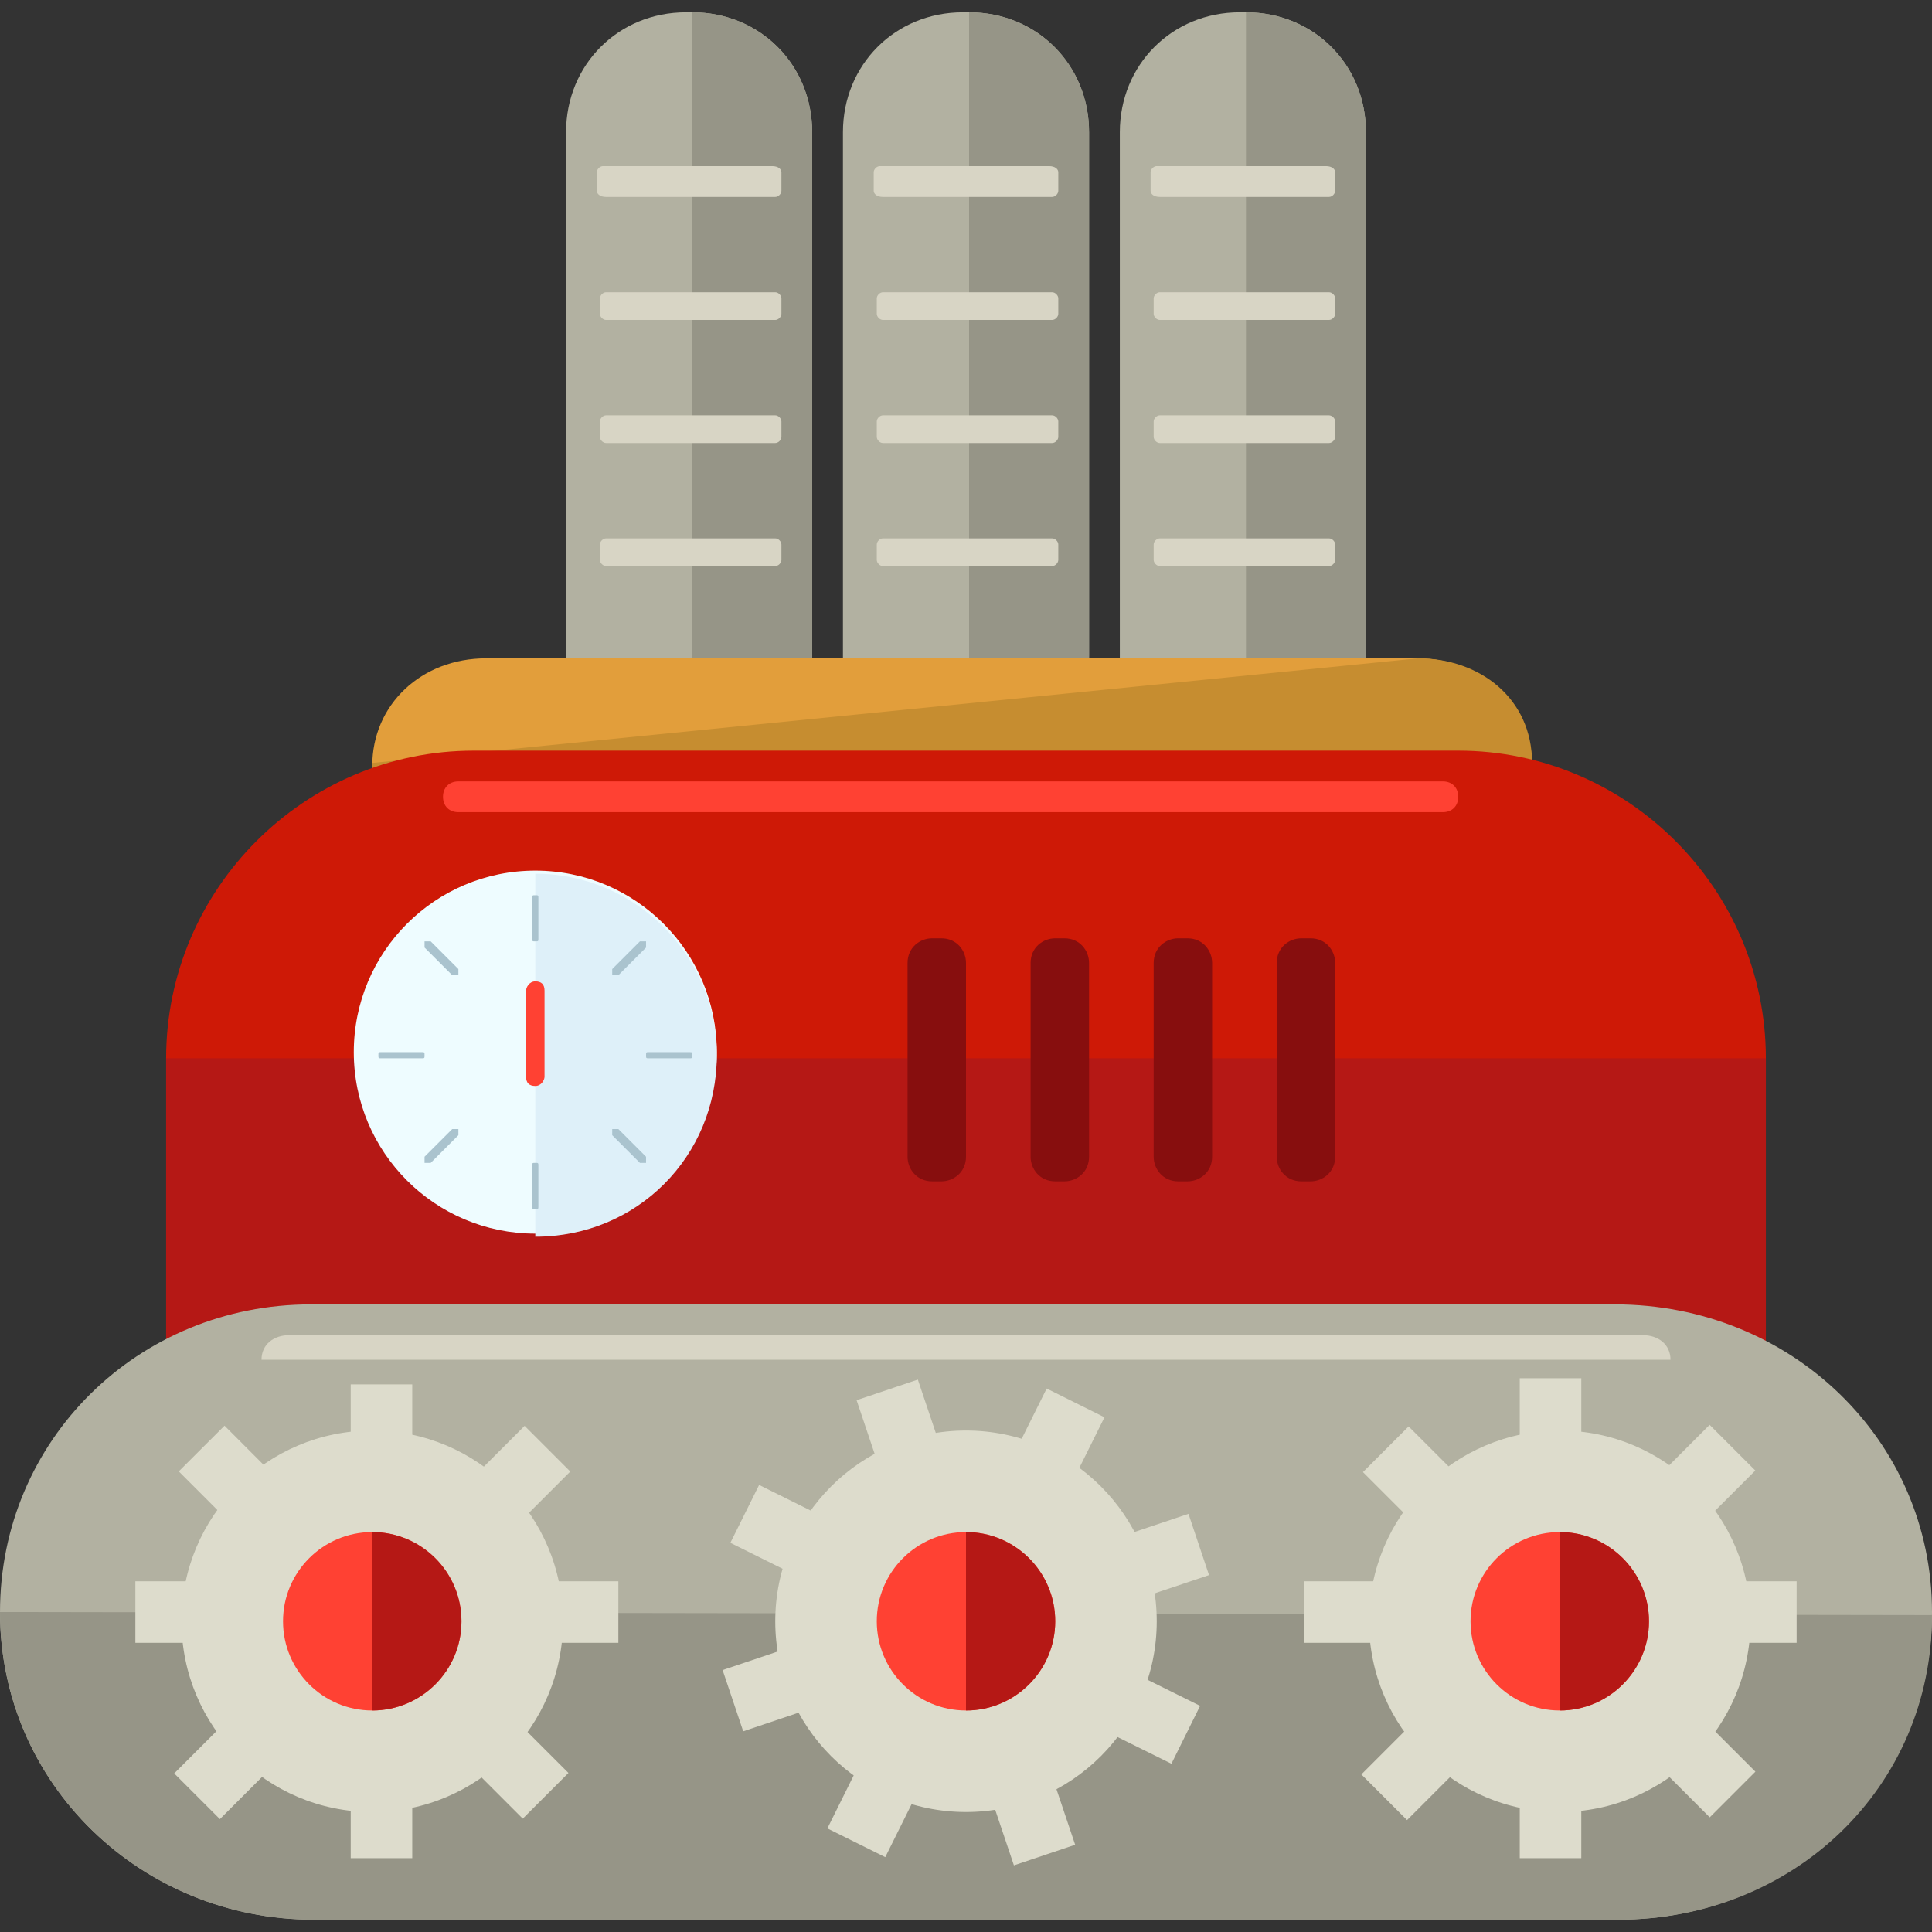 <?xml version="1.0" encoding="iso-8859-1"?>
<!-- Uploaded to: SVG Repo, www.svgrepo.com, Generator: SVG Repo Mixer Tools -->
<svg version="1.1" id="Layer_1" xmlns="http://www.w3.org/2000/svg" xmlns:xlink="http://www.w3.org/1999/xlink" 
	 viewBox="0 0 502.4 502.4" xml:space="preserve">
<rect x="0" y="0" width="502.4" height="502.4" fill="#333333" stroke="none"/>
<path style="fill:#B2B1A1;" d="M211.2,172c0,16.8-13.6,31.2-31.2,31.2h-1.6c-16.8,0-31.2-13.6-31.2-31.2V34.4
	c0-17.6,13.6-31.2,31.2-31.2h1.6c17.6,0,31.2,13.6,31.2,31.2V172z"/>
<path style="fill:#969587;" d="M180,3.2L180,3.2c17.6,0,31.2,13.6,31.2,31.2v136c0,16.8-14.4,31.2-31.2,31.2l0,0"/>
<g>
	<path style="fill:#D8D5C5;" d="M203.2,49.6c0,0.8-0.8,1.6-1.6,1.6h-44c-1.6,0-2.4-0.8-2.4-1.6v-4.8c0-0.8,0.8-1.6,1.6-1.6h44
		c1.6,0,2.4,0.8,2.4,1.6V49.6z"/>
	<path style="fill:#D8D5C5;" d="M203.2,81.6c0,0.8-0.8,1.6-1.6,1.6h-44c-0.8,0-1.6-0.8-1.6-1.6v-4c0-0.8,0.8-1.6,1.6-1.6h44
		c0.8,0,1.6,0.8,1.6,1.6V81.6z"/>
	<path style="fill:#D8D5C5;" d="M203.2,113.6c0,0.8-0.8,1.6-1.6,1.6h-44c-0.8,0-1.6-0.8-1.6-1.6v-4c0-0.8,0.8-1.6,1.6-1.6h44
		c0.8,0,1.6,0.8,1.6,1.6V113.6z"/>
	<path style="fill:#D8D5C5;" d="M203.2,145.6c0,0.8-0.8,1.6-1.6,1.6h-44c-0.8,0-1.6-0.8-1.6-1.6v-4c0-0.8,0.8-1.6,1.6-1.6h44
		c0.8,0,1.6,0.8,1.6,1.6V145.6z"/>
</g>
<path style="fill:#B2B1A1;" d="M283.2,172c0,16.8-13.6,31.2-31.2,31.2h-1.6c-16.8,0-31.2-13.6-31.2-31.2V34.4
	c0-17.6,13.6-31.2,31.2-31.2h1.6c17.6,0,31.2,13.6,31.2,31.2V172z"/>
<path style="fill:#969587;" d="M252,3.2L252,3.2c17.6,0,31.2,13.6,31.2,31.2v136c0,16.8-14.4,31.2-31.2,31.2l0,0"/>
<g>
	<path style="fill:#D8D5C5;" d="M275.2,49.6c0,0.8-0.8,1.6-1.6,1.6h-44c-1.6,0-2.4-0.8-2.4-1.6v-4.8c0-0.8,0.8-1.6,1.6-1.6h44
		c1.6,0,2.4,0.8,2.4,1.6V49.6z"/>
	<path style="fill:#D8D5C5;" d="M275.2,81.6c0,0.8-0.8,1.6-1.6,1.6h-44c-0.8,0-1.6-0.8-1.6-1.6v-4c0-0.8,0.8-1.6,1.6-1.6h44
		c0.8,0,1.6,0.8,1.6,1.6V81.6z"/>
	<path style="fill:#D8D5C5;" d="M275.2,113.6c0,0.8-0.8,1.6-1.6,1.6h-44c-0.8,0-1.6-0.8-1.6-1.6v-4c0-0.8,0.8-1.6,1.6-1.6h44
		c0.8,0,1.6,0.8,1.6,1.6V113.6z"/>
	<path style="fill:#D8D5C5;" d="M275.2,145.6c0,0.8-0.8,1.6-1.6,1.6h-44c-0.8,0-1.6-0.8-1.6-1.6v-4c0-0.8,0.8-1.6,1.6-1.6h44
		c0.8,0,1.6,0.8,1.6,1.6V145.6z"/>
</g>
<path style="fill:#B2B1A1;" d="M355.2,172c0,16.8-13.6,31.2-31.2,31.2h-1.6c-16.8,0-31.2-13.6-31.2-31.2V34.4
	c0-17.6,13.6-31.2,31.2-31.2h1.6c17.6,0,31.2,13.6,31.2,31.2V172z"/>
<path style="fill:#969587;" d="M324,3.2L324,3.2c17.6,0,31.2,13.6,31.2,31.2v136c0,16.8-14.4,31.2-31.2,31.2l0,0"/>
<g>
	<path style="fill:#D8D5C5;" d="M347.2,49.6c0,0.8-0.8,1.6-1.6,1.6h-44c-1.6,0-2.4-0.8-2.4-1.6v-4.8c0-0.8,0.8-1.6,1.6-1.6h44
		c1.6,0,2.4,0.8,2.4,1.6V49.6z"/>
	<path style="fill:#D8D5C5;" d="M347.2,81.6c0,0.8-0.8,1.6-1.6,1.6h-44c-0.8,0-1.6-0.8-1.6-1.6v-4c0-0.8,0.8-1.6,1.6-1.6h44
		c0.8,0,1.6,0.8,1.6,1.6V81.6z"/>
	<path style="fill:#D8D5C5;" d="M347.2,113.6c0,0.8-0.8,1.6-1.6,1.6h-44c-0.8,0-1.6-0.8-1.6-1.6v-4c0-0.8,0.8-1.6,1.6-1.6h44
		c0.8,0,1.6,0.8,1.6,1.6V113.6z"/>
	<path style="fill:#D8D5C5;" d="M347.2,145.6c0,0.8-0.8,1.6-1.6,1.6h-44c-0.8,0-1.6-0.8-1.6-1.6v-4c0-0.8,0.8-1.6,1.6-1.6h44
		c0.8,0,1.6,0.8,1.6,1.6V145.6z"/>
</g>
<path style="fill:#E29E3B;" d="M398.4,199.2c0,16-12.8,28-29.6,28H126.4c-16,0-29.6-12-29.6-28l0,0c0-16,12.8-28,29.6-28h242.4
	C384.8,171.2,398.4,183.2,398.4,199.2L398.4,199.2z"/>
<path style="fill:#C68D30;" d="M368.8,171.2c16,0,29.6,10.4,29.6,27.2l0,0c0,16-12.8,28.8-29.6,28.8H126.4
	c-16,0-29.6-12.8-29.6-28.8l0,0"/>
<path style="fill:#CE1906;" d="M459.2,355.2c0,44-36,80-80,80h-256c-44,0-80-36-80-80v-80c0-44,36-80,80-80h256c44,0,80,36,80,80
	V355.2z"/>
<path style="fill:#B51815;" d="M459.2,275.2v80c0,44-36,80-80,80h-256c-44,0-80-41.6-80-85.6v-74.4"/>
<path style="fill:#B2B1A1;" d="M502.4,419.2c0,44.8-36,80-81.6,80H81.6C36.8,499.2,0,464,0,419.2l0,0c0-44.8,36-80,80.8-80H420
	C465.6,339.2,502.4,374.4,502.4,419.2L502.4,419.2z"/>
<path style="fill:#969587;" d="M502.4,420L502.4,420c0,44.8-36,79.2-81.6,79.2H81.6C36.8,499.2,0,464,0,419.2l0,0"/>
<circle style="fill:#EEFCFF;" cx="139.2" cy="273.6" r="47.2"/>
<path style="fill:#DEF0F9;" d="M139.2,227.2c25.6,0,47.2,20.8,47.2,47.2s-20.8,47.2-47.2,47.2"/>
<g>
	<path style="fill:#AAC3CE;" d="M140,244c0,0.8,0,0.8-0.8,0.8l0,0c-0.8,0-0.8,0-0.8-0.8v-10.4c0-0.8,0-0.8,0.8-0.8l0,0
		c0.8,0,0.8,0,0.8,0.8V244z"/>
	<path style="fill:#AAC3CE;" d="M140,313.6c0,0.8,0,0.8-0.8,0.8l0,0c-0.8,0-0.8,0-0.8-0.8v-10.4c0-0.8,0-0.8,0.8-0.8l0,0
		c0.8,0,0.8,0,0.8,0.8V313.6z"/>
	<path style="fill:#AAC3CE;" d="M168.8,275.2c-0.8,0-0.8,0-0.8-0.8l0,0c0-0.8,0-0.8,0.8-0.8h10.4c0.8,0,0.8,0,0.8,0.8l0,0
		c0,0.8,0,0.8-0.8,0.8H168.8z"/>
	<path style="fill:#AAC3CE;" d="M99.2,275.2c-0.8,0-0.8,0-0.8-0.8l0,0c0-0.8,0-0.8,0.8-0.8h10.4c0.8,0,0.8,0,0.8,0.8l0,0
		c0,0.8,0,0.8-0.8,0.8H99.2z"/>
	<path style="fill:#AAC3CE;" d="M160.8,253.6c0,0-0.8,0-1.6,0l0,0c0,0,0-0.8,0-1.6l7.2-7.2c0,0,0.8,0,1.6,0l0,0c0,0,0,0.8,0,1.6
		L160.8,253.6z"/>
	<path style="fill:#AAC3CE;" d="M112,302.4c0,0-0.8,0-1.6,0l0,0c0,0,0-0.8,0-1.6l7.2-7.2c0,0,0.8,0,1.6,0l0,0c0,0,0,0.8,0,1.6
		L112,302.4z"/>
	<path style="fill:#AAC3CE;" d="M159.2,295.2c0,0,0-0.8,0-1.6l0,0c0,0,0.8,0,1.6,0l7.2,7.2c0,0,0,0.8,0,1.6l0,0c0,0-0.8,0-1.6,0
		L159.2,295.2z"/>
	<path style="fill:#AAC3CE;" d="M110.4,246.4c0,0,0-0.8,0-1.6l0,0c0,0,0.8,0,1.6,0l7.2,7.2c0,0,0,0.8,0,1.6l0,0c0,0-0.8,0-1.6,0
		L110.4,246.4z"/>
</g>
<path style="fill:#D8D5C5;" d="M68,353.6L68,353.6c0-4,3.2-6.4,7.2-6.4h352c4,0,7.2,2.4,7.2,6.4l0,0"/>
<g>
	<circle style="fill:#DDDCCC;" cx="96.8" cy="421.6" r="49.6"/>
	<rect x="91.2" y="360" style="fill:#DDDCCC;" width="16" height="24"/>
	<rect x="91.2" y="459.2" style="fill:#DDDCCC;" width="16" height="24"/>
	
		<rect x="124.936" y="372.912" transform="matrix(-0.707 -0.707 0.707 -0.707 -45.121 752.734)" style="fill:#DDDCCC;" width="16.8" height="25.6"/>
	
		<rect x="51.934" y="445.2" transform="matrix(-0.707 -0.707 0.707 -0.707 -220.858 824.517)" style="fill:#DDDCCC;" width="16.8" height="25.6"/>
	<rect x="139.2" y="411.2" style="fill:#DDDCCC;" width="21.6" height="16"/>
	<rect x="35.2" y="411.2" style="fill:#DDDCCC;" width="24" height="16"/>
	
		<rect x="124.492" y="445.171" transform="matrix(0.707 -0.707 0.707 0.707 -284.911 228.105)" style="fill:#DDDCCC;" width="16.8" height="25.6"/>
	
		<rect x="52.928" y="372.789" transform="matrix(0.708 -0.707 0.707 0.708 -254.544 156.102)" style="fill:#DDDCCC;" width="16.801" height="25.602"/>
	<circle style="fill:#DDDCCC;" cx="405.6" cy="421.6" r="49.6"/>
	<rect x="395.2" y="358.4" style="fill:#DDDCCC;" width="16" height="24"/>
	<rect x="395.2" y="459.2" style="fill:#DDDCCC;" width="16" height="24"/>
	
		<rect x="433.059" y="372.619" transform="matrix(-0.707 -0.707 0.707 -0.707 481.085 970.109)" style="fill:#DDDCCC;" width="16.8" height="25.6"/>
	
		<rect x="360.607" y="445.424" transform="matrix(-0.707 -0.707 0.707 -0.707 305.921 1043.165)" style="fill:#DDDCCC;" width="16.8" height="25.6"/>
	<rect x="443.2" y="411.2" style="fill:#DDDCCC;" width="24" height="16"/>
	<rect x="339.2" y="411.2" style="fill:#DDDCCC;" width="24" height="16"/>
	
		<rect x="433.185" y="444.798" transform="matrix(0.707 -0.707 0.707 0.707 -194.233 446.275)" style="fill:#DDDCCC;" width="16.8" height="25.6"/>
	
		<rect x="361.093" y="373.124" transform="matrix(0.707 -0.707 0.707 0.707 -164.667 374.305)" style="fill:#DDDCCC;" width="16.8" height="25.6"/>
	<circle style="fill:#DDDCCC;" cx="251.2" cy="421.6" r="49.6"/>
	
		<rect x="194.499" y="425.388" transform="matrix(0.319 0.948 -0.948 0.319 553.4 106.035)" style="fill:#DDDCCC;" width="16.8" height="25.6"/>
	
		<rect x="291.206" y="392.961" transform="matrix(0.318 0.948 -0.948 0.318 588.978 -7.36)" style="fill:#DDDCCC;" width="16.799" height="25.599"/>
	
		<rect x="196.922" y="386.626" transform="matrix(-0.445 0.896 -0.896 -0.445 654.386 393.144)" style="fill:#DDDCCC;" width="16.8" height="25.6"/>
	
		<rect x="288.444" y="432.472" transform="matrix(-0.444 0.896 -0.896 -0.444 827.64 377.166)" style="fill:#DDDCCC;" width="16.8" height="25.601"/>
	
		<rect x="226.458" y="360.855" transform="matrix(-0.948 0.319 -0.319 -0.948 576.639 652.874)" style="fill:#DDDCCC;" width="16.801" height="25.601"/>
	
		<rect x="259.209" y="457.57" transform="matrix(-0.948 0.319 -0.319 -0.948 671.281 830.806)" style="fill:#DDDCCC;" width="16.801" height="25.601"/>
	
		<rect x="265.666" y="363.236" transform="matrix(-0.895 -0.445 0.445 -0.895 351.952 834.782)" style="fill:#DDDCCC;" width="16.8" height="25.599"/>
	
		<rect x="219.903" y="455.151" transform="matrix(-0.896 -0.445 0.445 -0.896 224.696 988.612)" style="fill:#DDDCCC;" width="16.8" height="25.6"/>
</g>
<circle style="fill:#FF4133;" cx="96.8" cy="421.6" r="23.2"/>
<path style="fill:#B51815;" d="M96.8,398.4c12.8,0,23.2,10.4,23.2,23.2c0,12.8-10.4,23.2-23.2,23.2"/>
<circle style="fill:#FF4133;" cx="251.2" cy="421.6" r="23.2"/>
<path style="fill:#B51815;" d="M251.2,398.4c12.8,0,23.2,10.4,23.2,23.2c0,12.8-10.4,23.2-23.2,23.2"/>
<circle style="fill:#FF4133;" cx="405.6" cy="421.6" r="23.2"/>
<path style="fill:#B51815;" d="M405.6,398.4c12.8,0,23.2,10.4,23.2,23.2c0,12.8-10.4,23.2-23.2,23.2"/>
<path style="fill:#FF4133;" d="M379.2,207.2c0,2.4-1.6,4-4,4h-256c-2.4,0-4-1.6-4-4l0,0c0-2.4,1.6-4,4-4h256
	C377.6,203.2,379.2,204.8,379.2,207.2L379.2,207.2z"/>
<g>
	<path style="fill:#870E0E;" d="M251.2,300.8c0,4-3.2,6.4-6.4,6.4h-2.4c-4,0-6.4-3.2-6.4-6.4v-50.4c0-4,3.2-6.4,6.4-6.4h2.4
		c4,0,6.4,3.2,6.4,6.4V300.8z"/>
	<path style="fill:#870E0E;" d="M283.2,300.8c0,4-3.2,6.4-6.4,6.4h-2.4c-4,0-6.4-3.2-6.4-6.4v-50.4c0-4,3.2-6.4,6.4-6.4h2.4
		c4,0,6.4,3.2,6.4,6.4V300.8z"/>
	<path style="fill:#870E0E;" d="M315.2,300.8c0,4-3.2,6.4-6.4,6.4h-2.4c-4,0-6.4-3.2-6.4-6.4v-50.4c0-4,3.2-6.4,6.4-6.4h2.4
		c4,0,6.4,3.2,6.4,6.4V300.8z"/>
	<path style="fill:#870E0E;" d="M347.2,300.8c0,4-3.2,6.4-6.4,6.4h-2.4c-4,0-6.4-3.2-6.4-6.4v-50.4c0-4,3.2-6.4,6.4-6.4h2.4
		c4,0,6.4,3.2,6.4,6.4V300.8z"/>
</g>
<path style="fill:#FF4133;" d="M141.6,280c0,0.8-0.8,2.4-2.4,2.4l0,0c-1.6,0-2.4-0.8-2.4-2.4v-22.4c0-0.8,0.8-2.4,2.4-2.4l0,0
	c1.6,0,2.4,0.8,2.4,2.4V280z"/>
</svg>